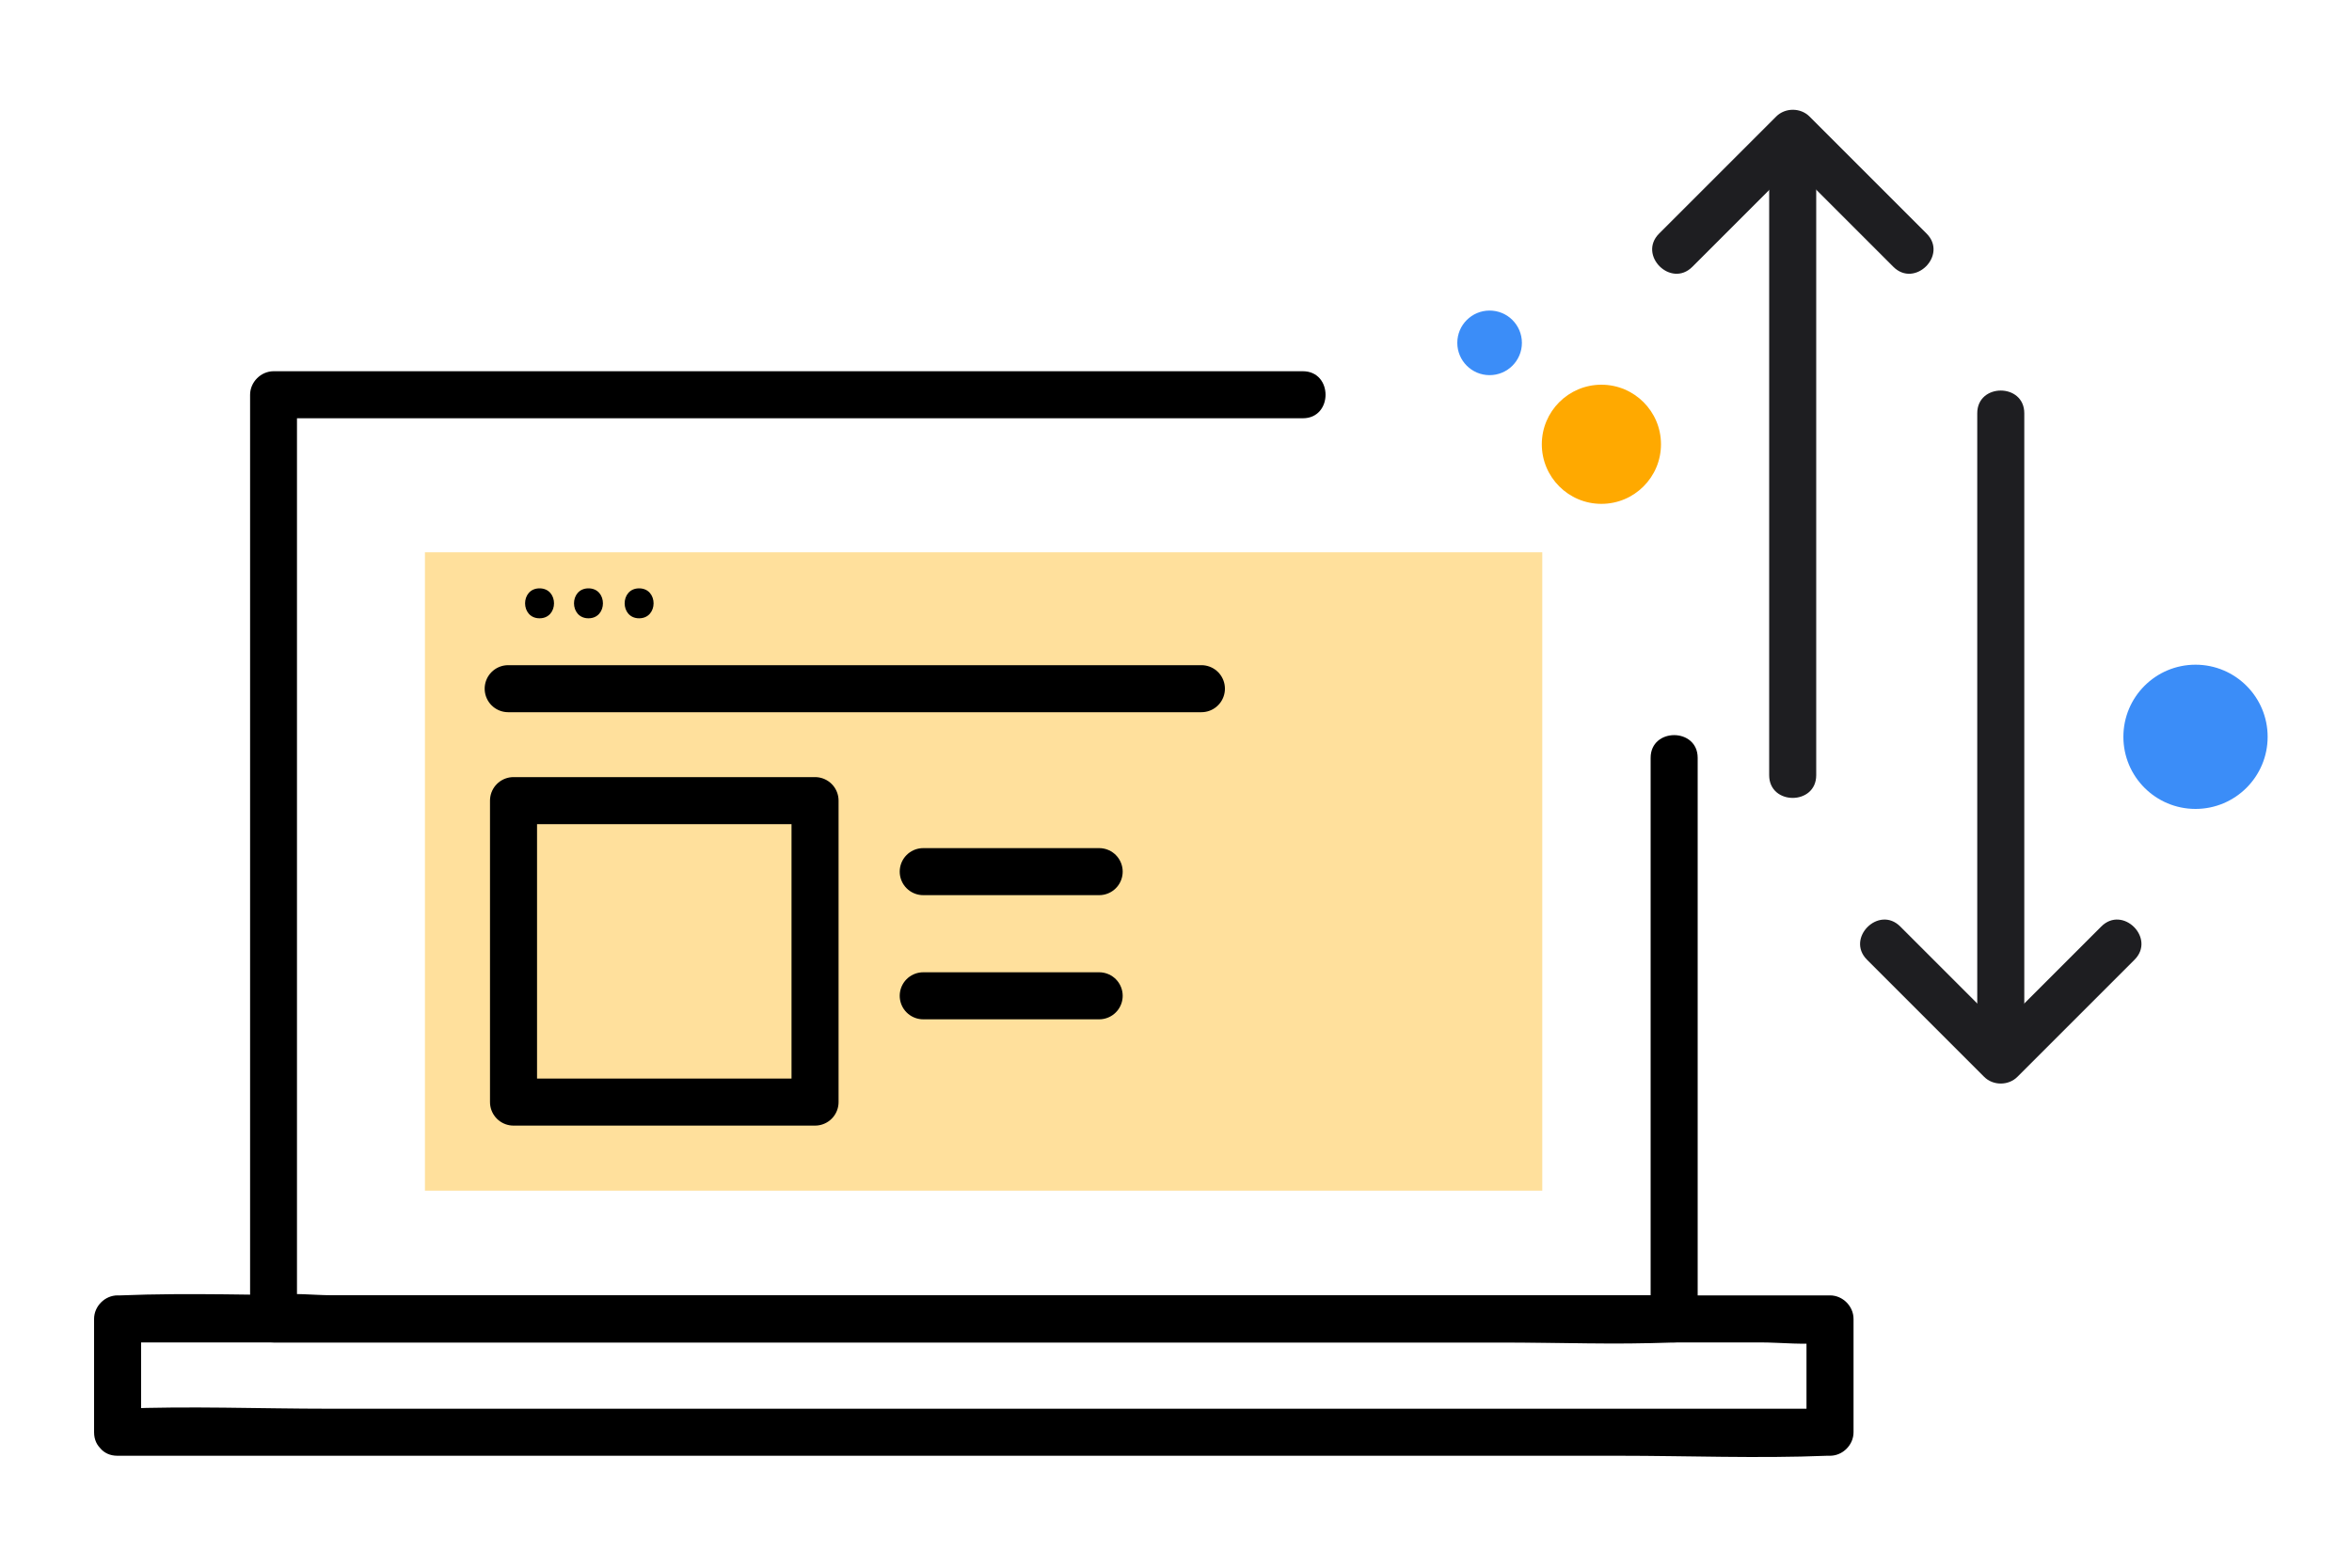 <svg width="150" height="100" viewBox="0 0 150 100" fill="none" xmlns="http://www.w3.org/2000/svg">
<g clip-path="url(#clip0_455_4337)">
<g clip-path="url(#clip1_455_4337)">
<path d="M98.36 35.23H27.1V75.95H98.36V35.23Z" fill="#FFE09C"/>
<path d="M105.27 48.34V84.12L106.77 82.62H21.12C19.99 82.62 18.72 82.45 17.6 82.62C17.55 82.62 17.5 82.62 17.44 82.62L18.94 84.12V25.18L17.44 26.68H83.09C85.02 26.68 85.02 23.68 83.09 23.68H17.45C16.64 23.68 15.95 24.37 15.95 25.18V84.13C15.95 84.94 16.64 85.63 17.45 85.63H95.77C99.37 85.63 103.01 85.79 106.61 85.63C106.66 85.63 106.71 85.63 106.77 85.63C107.58 85.63 108.27 84.94 108.27 84.13V48.34C108.27 46.41 105.27 46.41 105.27 48.34Z" fill="black"/>
<path d="M7.5 92.86H18.35C27.04 92.86 35.73 92.86 44.41 92.86C54.92 92.86 65.44 92.86 75.95 92.86H103.23C107.64 92.86 112.1 93.04 116.52 92.86C116.58 92.86 116.65 92.86 116.71 92.86C117.52 92.86 118.21 92.17 118.21 91.36V84.13C118.21 83.32 117.52 82.63 116.71 82.63H20.98C16.57 82.63 12.11 82.45 7.69 82.63C7.63 82.63 7.56 82.63 7.5 82.63C6.69 82.63 6 83.32 6 84.13V91.36C6 93.29 9 93.29 9 91.36V84.13L7.5 85.63H112.24C113.62 85.63 115.15 85.82 116.52 85.63C116.58 85.63 116.65 85.63 116.71 85.63L115.21 84.13V91.36L116.71 89.86H79.79C69.28 89.86 58.76 89.86 48.25 89.86C39.16 89.86 30.06 89.86 20.97 89.86C16.56 89.86 12.1 89.68 7.68 89.86C7.62 89.86 7.55 89.86 7.49 89.86C5.56 89.86 5.56 92.86 7.49 92.86H7.5Z" fill="black"/>
<path d="M34.41 39.44C35.64 39.44 35.64 37.53 34.41 37.53C33.18 37.53 33.18 39.44 34.41 39.44Z" fill="black"/>
<path d="M37.53 39.44C38.76 39.44 38.76 37.53 37.53 37.53C36.3 37.53 36.3 39.44 37.53 39.44Z" fill="black"/>
<path d="M40.76 39.44C41.99 39.44 41.99 37.53 40.76 37.53C39.53 37.53 39.53 39.44 40.76 39.44Z" fill="black"/>
<path d="M32.41 43.93H76.62" stroke="black" stroke-width="3" stroke-linecap="round" stroke-linejoin="round"/>
<path d="M51.98 51.07H32.75V70.3H51.98V51.07Z" stroke="black" stroke-width="3" stroke-linecap="round" stroke-linejoin="round"/>
<path d="M58.88 55.6H70.1" stroke="black" stroke-width="3" stroke-linecap="round" stroke-linejoin="round"/>
<path d="M58.88 63.52H70.1" stroke="black" stroke-width="3" stroke-linecap="round" stroke-linejoin="round"/>
<path d="M115.83 49.45V10.72C115.83 8.79 112.83 8.79 112.83 10.72V49.45C112.83 51.38 115.83 51.38 115.83 49.45Z" fill="#1E1E21"/>
<path d="M126.1 26.36V65.21C126.1 67.14 129.1 67.14 129.1 65.21V26.36C129.1 24.43 126.1 24.43 126.1 26.36Z" fill="#1E1E21"/>
<path d="M122.87 14.9C120.38 12.41 117.89 9.92 115.4 7.43C114.83 6.86 113.85 6.86 113.28 7.43C110.79 9.92 108.3 12.41 105.81 14.9C104.44 16.27 106.56 18.39 107.93 17.02C110.42 14.53 112.91 12.04 115.4 9.55H113.28C115.77 12.04 118.26 14.53 120.75 17.02C122.12 18.39 124.24 16.27 122.87 14.9Z" fill="#1E1E21"/>
<path d="M119.07 61.22C121.56 63.71 124.05 66.2 126.54 68.69C127.11 69.26 128.09 69.26 128.66 68.69C131.15 66.2 133.64 63.71 136.13 61.22C137.5 59.85 135.38 57.73 134.01 59.1C131.52 61.59 129.03 64.08 126.54 66.57H128.66C126.17 64.08 123.68 61.59 121.19 59.1C119.82 57.73 117.7 59.85 119.07 61.22Z" fill="#1E1E21"/>
<path d="M140.02 51.6C142.56 51.6 144.62 49.54 144.62 47C144.62 44.459 142.56 42.4 140.02 42.4C137.479 42.4 135.42 44.459 135.42 47C135.42 49.54 137.479 51.6 140.02 51.6Z" fill="#3B8DF8"/>
<path d="M102.13 32.14C104.229 32.14 105.93 30.439 105.93 28.34C105.93 26.241 104.229 24.54 102.13 24.54C100.031 24.54 98.33 26.241 98.33 28.34C98.33 30.439 100.031 32.14 102.13 32.14Z" fill="#FFA900"/>
<path d="M95 23.93C96.138 23.93 97.06 23.008 97.06 21.87C97.06 20.732 96.138 19.81 95 19.81C93.862 19.81 92.94 20.732 92.94 21.87C92.94 23.008 93.862 23.93 95 23.93Z" fill="#3B8DF8"/>
</g>
</g>
<defs>
<clipPath id="clip0_455_4337">
<rect width="150" height="100" fill="white"/>
</clipPath>
<clipPath id="clip1_455_4337">
<rect width="138.63" height="85.94" fill="white" transform="translate(6 7)"/>
</clipPath>
</defs>
</svg>

